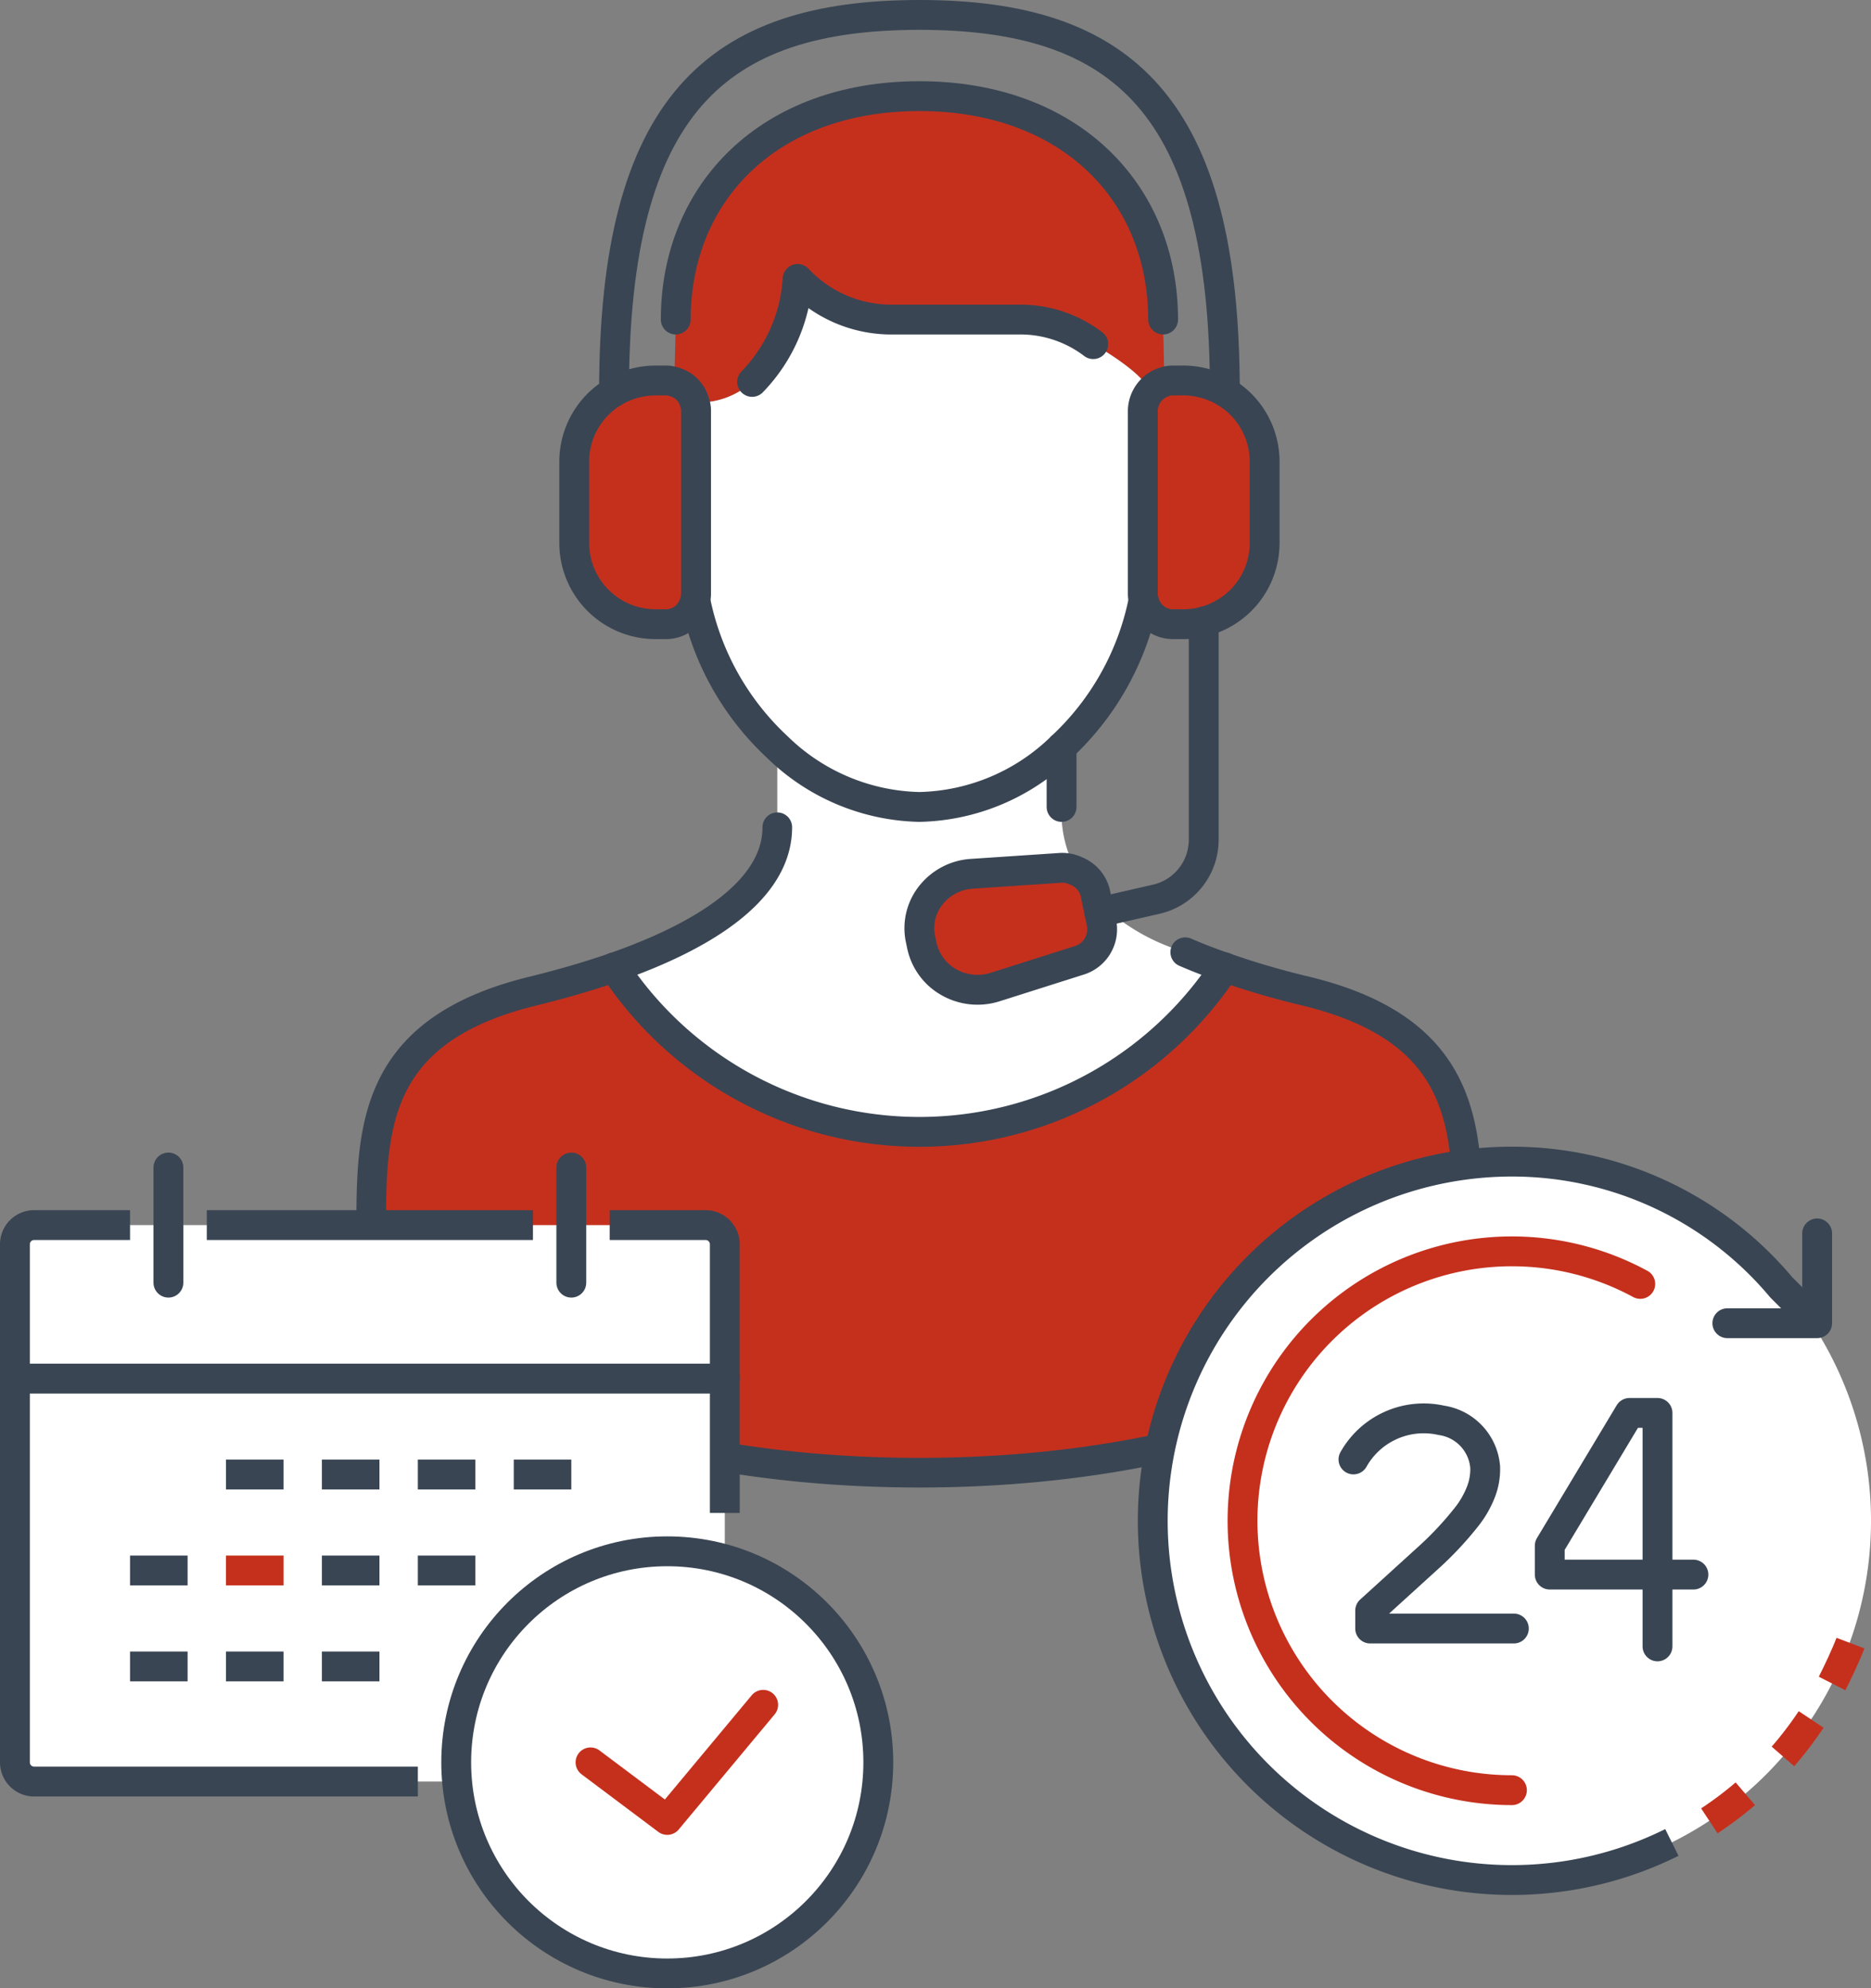 <svg height="133.224" viewBox="0 0 125.376 133.224" width="125.376" xmlns="http://www.w3.org/2000/svg" xmlns:xlink="http://www.w3.org/1999/xlink"><rect x="0" y="0" width="125.376" height="133.224" fill="#808080" stroke="none"/><clipPath id="a"><path d="m0 0h125.376v133.224h-125.376z"/></clipPath><g clip-path="url(#a)"><path d="m87.465 66.394c10.927 2.64 10.886 8.883 10.886 16.247 0 12.359-28.213 16.032-36.751 16.032s-36.727-3.718-36.727-16.032c0-6.8-.026-13.607 10.886-16.247 1.646-.408 3.524-.925 5.388-1.577a24.511 24.511 0 0 0 40.93 0 54.037 54.037 0 0 0 5.388 1.577" fill="#c5301d"/><path d="m84.743 30.935v5.443a5.431 5.431 0 0 1 -4.082 5.266 5 5 0 0 1 -1.361.177h-.68a1.985 1.985 0 0 1 -1.919-1.4 1.737 1.737 0 0 1 -.122-.64v-12.248a1.917 1.917 0 0 1 .462-1.279 1.9 1.9 0 0 1 .98-.666 1.757 1.757 0 0 1 .6-.1h.68a5.515 5.515 0 0 1 2.776.762 5.43 5.43 0 0 1 2.667 4.681" fill="#c5301d"/><path d="m79.423 63.8c.872.379 1.769.72 2.654 1.021a24.511 24.511 0 0 1 -40.93 0c5.484-1.907 10.94-4.954 10.94-9.391v-5.378a13.3 13.3 0 0 0 19.05 0v4.016a8.131 8.131 0 0 0 1.007 4.3 2.155 2.155 0 0 0 -1.1-.219l-5.892.4a3.8 3.8 0 0 0 -2.752 1.41 3.55 3.55 0 0 0 -.721 2.925l.1.477a3.71 3.71 0 0 0 1.81 2.449 3.879 3.879 0 0 0 3.088.326l5.62-1.782a2.177 2.177 0 0 0 1.524-2.489l-.149-.735.571-.137a13.966 13.966 0 0 0 5.184 2.8" fill="#fff"/><path d="m77.94 21.41.081 4.179a1.889 1.889 0 0 0 -.979.665c-.34-1.278-3.783-3.2-3.783-3.2a8.06 8.06 0 0 0 -4.844-1.647h-8.844a8.6 8.6 0 0 1 -6.123-2.721 10.859 10.859 0 0 1 -3.049 6.9 5.289 5.289 0 0 1 -3.851 1.374 1.948 1.948 0 0 0 -1.36-1.374l.1-4.179c0-8.5 6.233-14.968 16.329-14.968s16.323 6.468 16.323 14.971" fill="#c5301d"/><path d="m76.7 40.419-.122.041a18.337 18.337 0 0 1 -5.443 9.593 14.042 14.042 0 0 1 -9.525 4.014 14.044 14.044 0 0 1 -9.525-4.014 18.335 18.335 0 0 1 -5.442-9.593l-.123-.041a1.729 1.729 0 0 0 .123-.639v-12.246a1.556 1.556 0 0 0 -.1-.572 5.287 5.287 0 0 0 3.857-1.374 10.853 10.853 0 0 0 3.048-6.9 8.6 8.6 0 0 0 6.123 2.722h8.845a8.057 8.057 0 0 1 4.843 1.646s3.443 1.919 3.783 3.2a1.918 1.918 0 0 0 -.462 1.28v12.244a1.728 1.728 0 0 0 .122.639" fill="#fff"/><path d="m73.816 61.864a2.174 2.174 0 0 1 -1.524 2.489l-5.619 1.783a3.886 3.886 0 0 1 -3.089-.327 3.713 3.713 0 0 1 -1.81-2.449l-.095-.475a3.553 3.553 0 0 1 .721-2.927 3.8 3.8 0 0 1 2.748-1.415l5.892-.394a2.168 2.168 0 0 1 1.1.218 8.86 8.86 0 0 0 1.347 1.9l.176.858z" fill="#c5301d"/><path d="m46.644 27.534v12.246a1.728 1.728 0 0 1 -.122.639 1.983 1.983 0 0 1 -1.919 1.4h-.68a5.441 5.441 0 0 1 -5.443-5.443v-5.44a5.433 5.433 0 0 1 2.667-4.682 5.522 5.522 0 0 1 2.776-.761h.68a1.674 1.674 0 0 1 .585.1 1.948 1.948 0 0 1 1.36 1.374 1.547 1.547 0 0 1 .1.571" fill="#c5301d"/><g fill="none"><path d="m82.076 26.254a5.433 5.433 0 0 1 2.667 4.681v5.443a5.432 5.432 0 0 1 -4.082 5.266 5 5 0 0 1 -1.361.177h-.68a1.985 1.985 0 0 1 -1.919-1.4 1.728 1.728 0 0 1 -.122-.639v-12.248a2.063 2.063 0 0 1 1.442-1.946 1.756 1.756 0 0 1 .6-.095h.68a5.514 5.514 0 0 1 2.775.761z" stroke="#394553" stroke-linecap="round" stroke-linejoin="round" stroke-width="2"/><path d="m41.147 26.254a5.433 5.433 0 0 0 -2.667 4.681v5.443a5.442 5.442 0 0 0 5.443 5.443h.68a1.984 1.984 0 0 0 1.919-1.4 1.728 1.728 0 0 0 .122-.639v-12.248a1.555 1.555 0 0 0 -.1-.572 1.951 1.951 0 0 0 -1.361-1.374 1.674 1.674 0 0 0 -.585-.095h-.68a5.514 5.514 0 0 0 -2.771.761z" stroke="#394553" stroke-linecap="round" stroke-linejoin="round" stroke-width="2"/><path d="m46.644 40.46a18.341 18.341 0 0 0 5.443 9.593 14.042 14.042 0 0 0 9.525 4.014 14.041 14.041 0 0 0 9.524-4.014 18.341 18.341 0 0 0 5.443-9.593" stroke="#394553" stroke-linecap="round" stroke-linejoin="round" stroke-width="2"/><path d="m45.283 21.41c0-8.5 6.232-14.968 16.328-14.968s16.329 6.465 16.329 14.968" stroke="#394553" stroke-linecap="round" stroke-linejoin="round" stroke-width="2"/><path d="m41.147 26.254c0-19.212 6.858-25.254 20.465-25.254s20.465 6.042 20.465 25.254" stroke="#394553" stroke-linecap="round" stroke-linejoin="round" stroke-width="2"/><path d="m50.4 25.588a10.853 10.853 0 0 0 3.048-6.9 8.6 8.6 0 0 0 6.122 2.722h8.845a8.055 8.055 0 0 1 4.843 1.647" stroke="#394553" stroke-linecap="round" stroke-linejoin="round" stroke-width="2"/><path d="m0 0v4.014" stroke="#394553" stroke-linecap="round" stroke-linejoin="round" stroke-width="2" transform="translate(71.136 50.053)"/><path d="m73.668 61.13.149.735a2.177 2.177 0 0 1 -1.524 2.489l-5.62 1.783a3.883 3.883 0 0 1 -3.088-.327 3.71 3.71 0 0 1 -1.81-2.449l-.1-.476a3.552 3.552 0 0 1 .721-2.926 3.8 3.8 0 0 1 2.748-1.415l5.892-.394a2.174 2.174 0 0 1 1.1.217 2.121 2.121 0 0 1 1.278 1.551l.069.354z" stroke="#394553" stroke-linecap="round" stroke-linejoin="round" stroke-width="2"/><path d="m80.661 41.644v14.627a4.088 4.088 0 0 1 -3.161 3.974l-3.265.748-.571.136" stroke="#394553" stroke-linecap="round" stroke-linejoin="round" stroke-width="2"/><path d="m82.076 64.817a24.511 24.511 0 0 1 -40.93 0" stroke="#394553" stroke-linecap="round" stroke-linejoin="round" stroke-width="2"/><path d="m79.423 63.8c.872.379 1.769.72 2.654 1.021a54.227 54.227 0 0 0 5.388 1.577c10.927 2.637 10.885 9.302 10.885 16.244 0 8.853-16.448 16.031-36.738 16.031s-36.739-7.173-36.739-16.031c0-6.94-.026-13.607 10.886-16.247 1.646-.408 3.524-.926 5.388-1.577 5.484-1.907 10.94-4.954 10.94-9.391" stroke="#394553" stroke-linecap="round" stroke-linejoin="round" stroke-width="1.985"/></g><path d="m0 0h47.569v37.284h-47.569z" fill="#fff" transform="translate(1 82.083)"/><path d="m40.855 82.083h6.428a1.286 1.286 0 0 1 1.286 1.286v18" fill="none" stroke="#394553" stroke-linejoin="round" stroke-width="2"/><path d="m28 119.367h-25.714a1.286 1.286 0 0 1 -1.286-1.286v-34.712a1.286 1.286 0 0 1 1.286-1.286h6.428" fill="none" stroke="#394553" stroke-linejoin="round" stroke-width="2"/><path d="m58.855 118.082a14.142 14.142 0 1 1 -14.142-14.142 14.142 14.142 0 0 1 14.142 14.142" fill="#fff"/><g fill="none" stroke-linejoin="round" stroke-width="2"><circle cx="14.142" cy="14.142" r="14.142" stroke="#394553" stroke-linecap="round" transform="translate(30.571 103.94)"/><path d="m0 0h47.569" stroke="#394553" stroke-linecap="round" transform="translate(1 92.369)"/><path d="m51.141 114.225-6.428 7.714-5.143-3.857" stroke="#c5301d" stroke-linecap="round"/><g stroke="#394553"><path d="m0 0v7.714" stroke-linecap="round" transform="translate(38.284 78.226)"/><path d="m0 0h21.856" transform="translate(13.857 82.083)"/><path d="m0 0v7.714" stroke-linecap="round" transform="translate(11.285 78.226)"/><path d="m0 0h3.857" transform="translate(15.142 98.797)"/><path d="m0 0h3.857" transform="translate(21.57 98.797)"/><path d="m0 0h3.857" transform="translate(27.999 98.797)"/><path d="m0 0h3.857" transform="translate(34.427 98.797)"/><path d="m0 0h3.857" transform="translate(8.714 105.225)"/></g><path d="m0 0h3.857" stroke="#c5301d" transform="translate(15.142 105.225)"/><path d="m0 0h3.857" stroke="#394553" transform="translate(21.57 105.225)"/><path d="m0 0h3.857" stroke="#394553" transform="translate(27.999 105.225)"/><path d="m0 0h3.857" stroke="#394553" transform="translate(8.714 111.654)"/><path d="m0 0h3.857" stroke="#394553" transform="translate(15.142 111.654)"/><path d="m0 0h3.857" stroke="#394553" transform="translate(21.57 111.654)"/></g><path d="m125.377 101.9a24.066 24.066 0 1 1 -24.066-24.07 24.066 24.066 0 0 1 24.066 24.07" fill="#fff"/><path d="m121.767 82.641v6.017h-6.017" fill="none" stroke="#394553" stroke-linecap="round" stroke-linejoin="round" stroke-width="2"/><path d="m109.914 86.024a18.051 18.051 0 1 0 -8.6 33.921" fill="none" stroke="#c5301d" stroke-linecap="round" stroke-linejoin="round" stroke-width="2"/><path d="m112.032 123.448a24.068 24.068 0 1 1 -10.721-45.618 23.516 23.516 0 0 1 18.049 8.421l2.407 2.407" fill="none" stroke="#394553" stroke-linejoin="round" stroke-width="2"/><path d="m116.955 120.185a24.3 24.3 0 0 1 -2.412 1.815" fill="none" stroke="#c5301d" stroke-linejoin="round" stroke-width="2"/><path d="m121.365 115.205a24.23 24.23 0 0 1 -1.89 2.479" fill="none" stroke="#c5301d" stroke-linejoin="round" stroke-width="2"/><path d="m124 110.091c-.3.791-.85 1.958-1.231 2.706" fill="none" stroke="#c5301d" stroke-linejoin="round" stroke-width="2"/><path d="m101.443 109.114h-9.627v-1.2l4.006-3.641a22.376 22.376 0 0 0 2.4-2.571 6.479 6.479 0 0 0 1-1.7 4.206 4.206 0 0 0 .3-1.7 3.443 3.443 0 0 0 -2.935-3.137 5.4 5.4 0 0 0 -5.891 2.62" fill="none" stroke="#394553" stroke-linecap="round" stroke-linejoin="round" stroke-width="2"/><path d="m113.476 105.5h-9.627v-1.932l5.344-8.9h1.876v15.643" fill="none" stroke="#394553" stroke-linecap="round" stroke-linejoin="round" stroke-width="2"/></g></svg>